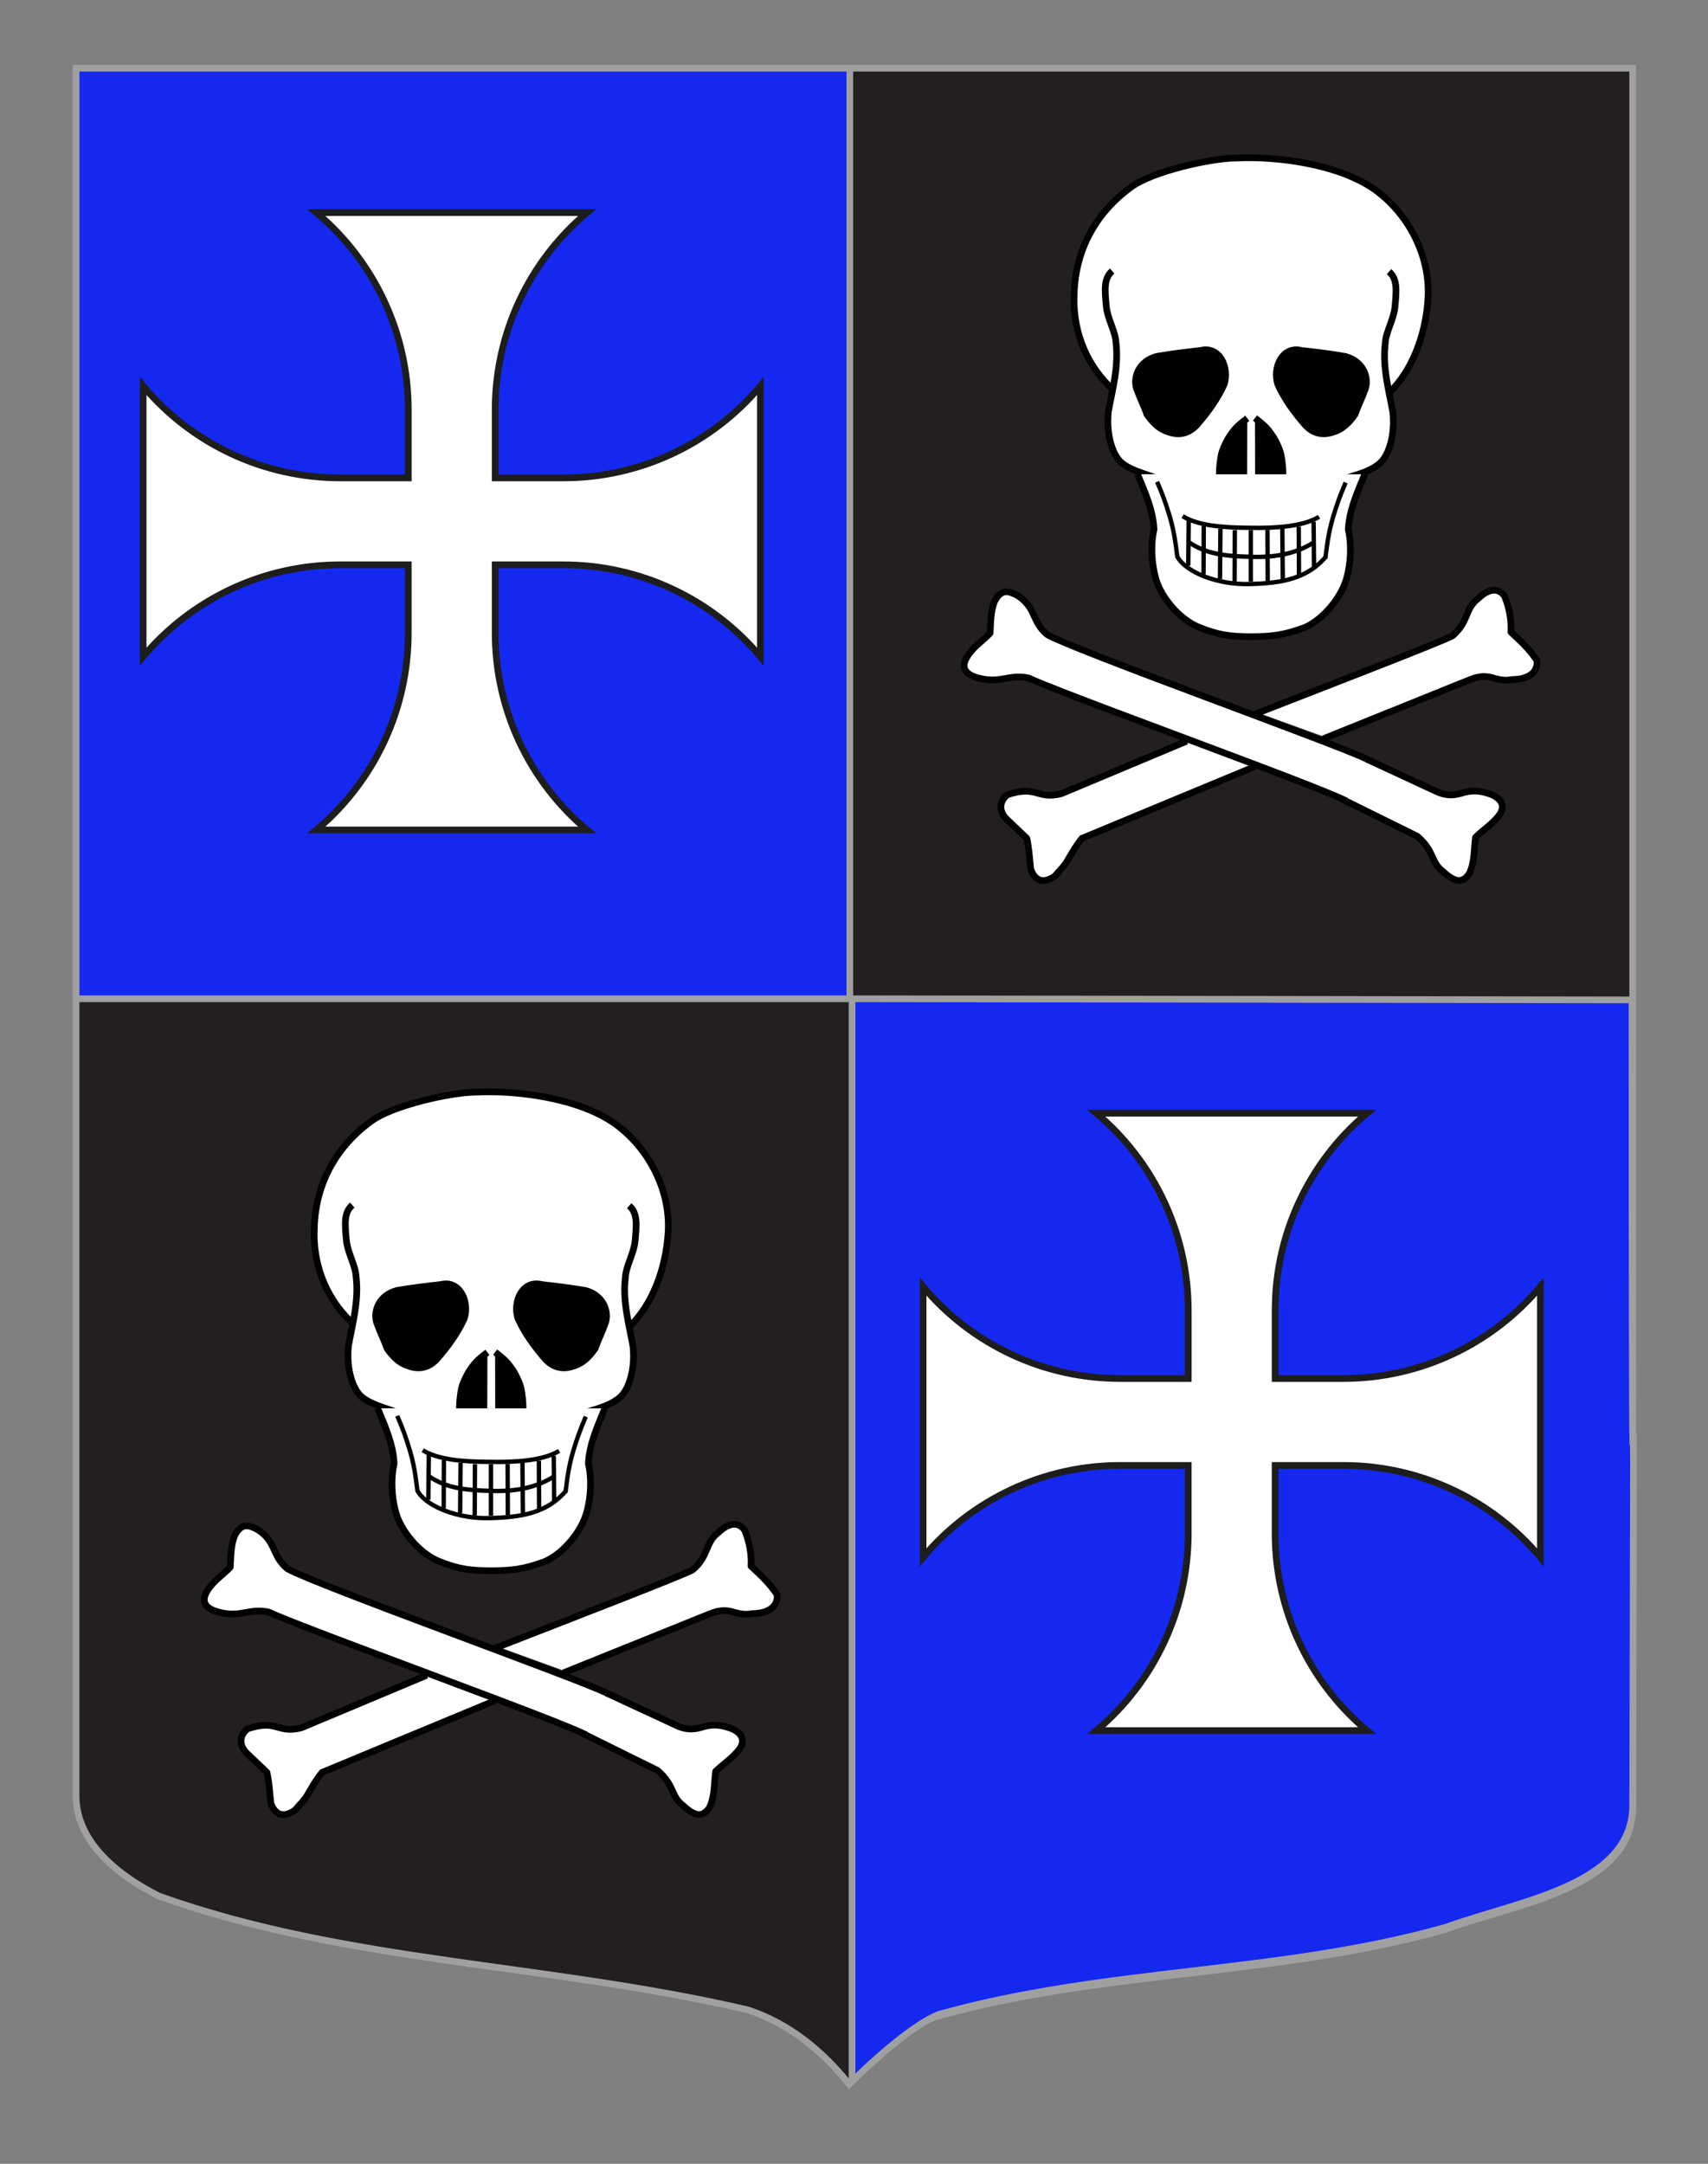 <?xml version="1.0" encoding="utf-8"?>
<!-- Generator: Adobe Illustrator 15.1.0, SVG Export Plug-In . SVG Version: 6.00 Build 0)  -->
<!DOCTYPE svg PUBLIC "-//W3C//DTD SVG 1.1//EN" "http://www.w3.org/Graphics/SVG/1.1/DTD/svg11.dtd">
<svg version="1.1" id="Autre_blason" xmlns="http://www.w3.org/2000/svg" xmlns:xlink="http://www.w3.org/1999/xlink" x="0px"
	 y="0px" width="255.119px" height="323.148px" viewBox="0 0 255.119 323.148" enable-background="new 0 0 255.119 323.148"
	 xml:space="preserve">
<rect x="0" y="0" width="255.119" height="323.148" fill="#808080" stroke="none"/>
<path id="Fond_ecu" fill="#231F20" stroke="#A0A0A0" d="M11.362,10.188c0,136.375,0,234.458,0,258c0,7,6.406,12,12.406,15
	c28,10,58,10,88,17c6,2,11,6,15,11c3.999-4,7.999-8,12.999-10c25-7,51-6,76-13c11.002-4,28.102-6.207,28.102-18.25
	c0-110.667,0-124.167,0-259.75C165.868,10.188,89.362,10.188,11.362,10.188"/>
<polyline id="Quartier_senestre" fill="#1428F0" stroke="#A0A0A0" points="11.363,149.16 11.363,10.188 126.933,10.188 
	126.933,149.16 11.363,149.16 "/>
<path fill="#1428F0" stroke="#A0A0A0" stroke-miterlimit="10" d="M127.268,149.16v161.692c0,0,7.965-8,12.944-10
	c24.895-7,50.783-6,75.68-13c10.955-4,27.947-6.207,27.979-18.25c0.322-120.442-0.102,15.312-0.102-120.271L127.268,149.16z"/>
<g id="g6970" transform="translate(509.071,114.864)">
	<ellipse fill="#FFFFFF" cx="-322.695" cy="-50.291" rx="14.926" ry="16.432"/>
	<path id="path584" fill="#010101" stroke="#010101" d="M-321.598-43.27c1.261,1.549,2.095,2.231,2.748,2.307
		c0.733,0.047,1.403-1.277,1.405-3.382c0-0.623-0.121-1.793-0.283-2.604c-0.163-0.807-0.757-2.014-1.074-2.529
		c-0.878-1.339-1.232-1.741-2.82-2.949"/>
	<path id="path585" fill="#010101" stroke="#010101" stroke-linejoin="bevel" d="M-322.79-43.237
		c-1.262,1.554-2.094,2.234-2.748,2.31c-0.73,0.047-1.401-1.276-1.403-3.381c0-0.623,0.12-1.795,0.282-2.604
		c0.162-0.808,0.756-2.013,1.074-2.531c0.877-1.337,1.231-1.74,2.819-2.949"/>
	<path id="path573" fill="#FFFFFF" stroke="#010101" stroke-linecap="round" stroke-linejoin="round" d="M-342.936-56.767
		c-3.294-3.036-5.985-7.9-5.688-14.29c0.201-6.359,3.102-11.938,8.508-15.871c3.082-2.296,11.813-4.328,15.734-4.331
		c5.786-0.293,15.094,0.791,20.659,4.709c4.97,3.562,8.284,9.812,7.954,16.108c-0.305,5.716-2.495,11.007-5.631,14.055"/>
	<path id="path580" fill="#FFFFFF" stroke="#010101" stroke-linejoin="round" d="M-312.833-37.336
		c-0.031-1.527,0.307-2.764,1.715-4.261c1.186-0.886,1.996-1.598,3.562-2.004c1.723-0.524,3.361-0.992,4.632-2.12
		c1.271-1.144,2.257-4.097,1.906-7.524c-0.509-2.983-1.588-6.639-1.146-10.289c0.064-1.729,1.272-3.594,1.453-5.49
		c0.229-2.49,0.391-4.162-0.881-5.272"/>
	<path id="path581" fill="#FFFFFF" stroke="#010101" stroke-linejoin="round" d="M-331.71-37.435
		c0.033-1.523-0.371-2.898-1.713-4.19c-1.117-0.884-2.353-1.649-3.562-2.072c-1.037-0.387-3.361-0.99-4.631-2.12
		c-1.271-1.14-2.256-4.094-1.906-7.523c0.509-2.983,1.588-6.638,1.145-10.288c-0.063-1.729-1.273-3.593-1.453-5.488
		c-0.23-2.493-0.391-4.164,0.881-5.272"/>
	<path id="path614" fill="#FFFFFF" stroke="#010101" d="M-305.221-44.029c-1.138,2.752-2.343,5.438-2.456,8.255
		c0.521,2.277,0.363,4.957-0.205,7.098c-0.728,2.931-3.57,6.411-6.412,7.568c-2.912,1.061-4.729,1.33-7.98,1.33h0.136
		c-3.251,0-5.069-0.272-7.913-1.434c-2.842-1.158-5.719-4.535-6.445-7.469c-0.568-2.141-0.729-4.823-0.205-7.098
		c-0.113-2.817-1.318-5.503-2.455-8.255"/>
	<path id="path586" fill="#010101" stroke="#010101" d="M-305.115-56.857c-0.637,1.75-1.069,2.479-1.569,3.891
		c-1.138,1.639-2.196,2.344-3.343,2.66c-1.42,0.479-2.911,0.251-4.161-1.159c-1.614-1.863-3.024-3.798-4.024-6.003
		c-0.795-2.48,0.659-5.777,3.547-5.048c2.207,0.25,4.344,0.5,6.549,0.887C-305.392-60.887-304.615-58.47-305.115-56.857z"/>
	<path id="path587" fill="#010101" stroke="#010101" d="M-339.316-56.857c0.637,1.75,1.07,2.479,1.568,3.891
		c1.137,1.639,2.196,2.344,3.344,2.66c1.421,0.479,2.91,0.251,4.16-1.159c1.615-1.863,3.024-3.798,4.024-6.003
		c0.798-2.48-0.657-5.777-3.547-5.048c-2.206,0.25-4.343,0.5-6.549,0.887C-339.038-60.887-339.816-58.47-339.316-56.857z"/>
	<g id="g652" transform="matrix(0.652,0,0,0.652,-421.314,41.827)">
		<path id="path611" fill="#FFFFFF" stroke="#010101" d="M169.03-112.448c0.542-4.387,0.866-6.274,1.745-9.364
			c1.032-3.343,1.472-4.616,2.904-7.97"/>
		<path id="path612" fill="#FFFFFF" stroke="#010101" d="M135.138-112.63c-0.545-4.39-0.867-6.277-1.746-9.367
			c-1.032-3.343-1.474-4.615-2.903-7.97"/>
		<g id="g637">
			<g id="g625">
				<path id="path609" fill="#FFFFFF" stroke="#010101" d="M135.062-112.916c1.925,3.686,9.375,6.634,16.792,6.364
					c6.929-0.186,13.022-1.098,17.386-6.364"/>
				<g id="g615">
					<path id="path589" fill="#FFFFFF" stroke="#010101" d="M166.442-110.447l-0.105-10.357"/>
					<path id="path592" fill="#FFFFFF" stroke="#010101" d="M162.988-108.616l-0.051-11.091"/>
					<path id="path593" fill="#FFFFFF" stroke="#010101" d="M159.277-107.622l-0.105-11.614"/>
					<path id="path594" fill="#FFFFFF" stroke="#010101" d="M155.823-107.202l-0.051-11.771"/>
					<path id="path595" fill="#FFFFFF" stroke="#010101" d="M151.952-107.097v-11.771"/>
					<path id="path598" fill="#FFFFFF" stroke="#010101" d="M148.238-107.15l0.052-11.77"/>
					<path id="path599" fill="#FFFFFF" stroke="#010101" d="M144.89-107.673l0.103-11.563"/>
					<path id="path604" fill="#FFFFFF" stroke="#010101" d="M141.123-108.772l0.051-11.09"/>
					<path id="path606" fill="#FFFFFF" stroke="#010101" d="M137.618-110.76l0.105-10.462"/>
				</g>
			</g>
			<path id="path608" fill="none" stroke="#010101" d="M137.8-116.096c3.932,2.686,8.335,3.171,14.075,3.312
				c5.527,0.208,10.326-0.671,14.407-3.237"/>
			<path id="path588" fill="#FFFFFF" stroke="#010101" d="M136.321-122.089c3.586,2.17,9.05,2.63,15.433,2.663
				c5.728,0.105,12.122-0.247,15.823-2.515"/>
		</g>
	</g>
</g>
<g id="g1967" transform="matrix(-1,0,0,1,596.388,0)">
	<path id="path765" fill="#FFFFFF" stroke="#010101" stroke-linejoin="round" d="M395.799,119.408l-11.131,5.5
		c-2.604,2.267-1.951,3.809-3.76,5.207c-1.785,1.637-2.916,1.902-3.978,0.36c-0.843-1.762-0.675-3.522-0.94-5.426
		c-1.228-1.182-2.24-1.781-3.252-2.965c-1.111-1.228-1.062-2.458,0.649-3.324c1.421-0.576,2.772-0.866,4.483-0.36
		c1.084,0.339,2.242,0.532,3.688-0.071l11.857-5.494"/>
	<path id="path766" fill="#FFFFFF" stroke="#010101" stroke-linejoin="round" d="M408.957,114.484l25.817,10.72
		c0.845,1.012,1.543,2.24,2.171,3.324c0.457,0.818,1.202,1.495,1.807,2.241c1.375,1.061,2.965,1.181,3.688-1.015
		c0.191-1.782,0.24-3.062,0.578-4.555c1.059-1.037,1.902-1.785,3.107-2.967c1.037-1.084,1.06-2.529-0.217-3.543
		c-4.48-1.494-4.336,0.77-8.023-0.146l-18.746-7.854"/>
	<path id="path767" fill="#FFFFFF" stroke="#010101" stroke-linecap="square" stroke-linejoin="round" d="M398.279,110.154
		l-21.496-8.669c-3.107-1.229-3.543,0.507-6.291,0c-2.096-0.022-3.832-0.842-3.688-2.818c1.061-1.566,2.049-2.557,3.904-4.268
		c-0.096-1.832,0.242-3.591,0.94-5.354c0.724-1.035,2.026-1.493,3.978,0.361c1.977,1.494,1.352,3.495,3.832,5.567
		c2.338,1.151,16.549,6.634,29.016,11.488"/>
	<path id="path769" fill="#FFFFFF" stroke="#010101" stroke-linejoin="round" d="M395.311,119.603
		c1.845-0.909,7.093-2.954,13.483-5.375c12.789-4.845,30.147-11.196,33.978-12.98c2.951-0.596,4.108,0.854,7.312,0.051
		c1.125-0.271,3.222-1.006,1.843-3.221c-0.955-1.55-2.269-2.284-3.427-3.527c-0.104-1.617-0.051-3.287-0.717-4.854
		c-1.039-1.756-1.976-1.465-3.271-0.818c-2.95,1.789-2.165,3.99-4.603,5.935c-4.482,2.471-43.016,16.275-47.549,18.494"/>
</g>
<g id="g6970_1_" transform="translate(509.071,114.864)">
	<ellipse fill="#FFFFFF" cx="-436.194" cy="89.209" rx="14.925" ry="16.432"/>
	<path id="path584_1_" fill="#010101" stroke="#010101" d="M-435.1,96.23c1.265,1.549,2.097,2.231,2.748,2.307
		c0.729,0.047,1.399-1.277,1.405-3.382c0-0.623-0.121-1.793-0.283-2.604c-0.163-0.807-0.757-2.014-1.07-2.531
		c-0.882-1.337-1.232-1.739-2.82-2.947"/>
	<path id="path585_1_" fill="#010101" stroke="#010101" stroke-linejoin="bevel" d="M-436.29,96.263
		c-1.26,1.554-2.092,2.234-2.748,2.31c-0.729,0.047-1.399-1.276-1.401-3.381c0-0.623,0.121-1.798,0.282-2.604
		c0.162-0.808,0.757-2.013,1.072-2.531c0.879-1.337,1.231-1.74,2.819-2.949"/>
	<path id="path573_1_" fill="#FFFFFF" stroke="#010101" stroke-linecap="round" stroke-linejoin="round" d="M-456.434,82.732
		c-3.293-3.036-5.985-7.901-5.688-14.29c0.199-6.359,3.102-11.938,8.506-15.871c3.082-2.295,11.814-4.328,15.734-4.33
		c5.787-0.293,15.094,0.791,20.66,4.709c4.969,3.562,8.283,9.812,7.953,16.108c-0.305,5.716-2.495,11.007-5.631,14.055"/>
	<path id="path580_1_" fill="#FFFFFF" stroke="#010101" stroke-linejoin="round" d="M-426.331,102.164
		c-0.031-1.527,0.307-2.764,1.715-4.261c1.185-0.886,1.998-1.598,3.562-2.004c1.726-0.524,3.362-0.992,4.634-2.12
		c1.269-1.144,2.256-4.097,1.904-7.524c-0.508-2.983-1.588-6.639-1.146-10.289c0.063-1.729,1.272-3.594,1.453-5.49
		c0.229-2.49,0.391-4.162-0.881-5.272"/>
	<path id="path581_1_" fill="#FFFFFF" stroke="#010101" stroke-linejoin="round" d="M-445.21,102.065
		c0.033-1.523-0.371-2.898-1.713-4.19c-1.119-0.884-2.354-1.649-3.562-2.072c-1.039-0.387-3.364-0.992-4.635-2.12
		c-1.268-1.14-2.254-4.094-1.904-7.523c0.508-2.983,1.587-6.638,1.146-10.288c-0.064-1.729-1.273-3.593-1.453-5.488
		c-0.23-2.493-0.391-4.164,0.881-5.272"/>
	<path id="path614_1_" fill="#FFFFFF" stroke="#010101" d="M-418.728,95.471c-1.137,2.752-2.342,5.438-2.455,8.255
		c0.521,2.277,0.363,4.957-0.205,7.098c-0.725,2.931-3.57,6.411-6.412,7.568c-2.91,1.061-4.728,1.33-7.979,1.33h0.136
		c-3.25,0-5.067-0.272-7.912-1.434c-2.841-1.158-5.716-4.535-6.444-7.469c-0.568-2.141-0.727-4.823-0.205-7.098
		c-0.113-2.817-1.318-5.503-2.455-8.255"/>
	<path id="path586_1_" fill="#010101" stroke="#010101" d="M-418.619,82.643c-0.633,1.75-1.067,2.479-1.567,3.891
		c-1.138,1.639-2.196,2.344-3.343,2.66c-1.424,0.479-2.911,0.251-4.161-1.159c-1.614-1.863-3.021-3.798-4.022-6.003
		c-0.795-2.48,0.657-5.777,3.549-5.048c2.205,0.25,4.343,0.5,6.549,0.887C-418.893,78.613-418.114,81.03-418.619,82.643z"/>
	<path id="path587_1_" fill="#010101" stroke="#010101" d="M-452.813,82.643c0.634,1.75,1.067,2.479,1.567,3.891
		c1.14,1.639,2.199,2.344,3.345,2.66c1.421,0.479,2.909,0.251,4.159-1.159c1.613-1.863,3.023-3.798,4.023-6.003
		c0.797-2.48-0.658-5.777-3.547-5.048c-2.205,0.25-4.344,0.5-6.549,0.887C-452.536,78.613-453.316,81.03-452.813,82.643z"/>
	<g id="g652_1_" transform="matrix(0.652,0,0,0.652,-421.314,41.827)">
		<path id="path611_1_" fill="#FFFFFF" stroke="#010101" d="M-5.05,101.508c0.544-4.387,0.866-6.276,1.746-9.363
			c1.031-3.343,1.474-4.616,2.903-7.971"/>
		<path id="path612_1_" fill="#FFFFFF" stroke="#010101" d="M-38.943,101.326c-0.544-4.39-0.866-6.276-1.745-9.366
			c-1.031-3.343-1.475-4.616-2.903-7.971"/>
		<g id="g637_1_">
			<g id="g625_1_">
				<path id="path609_1_" fill="#FFFFFF" stroke="#010101" d="M-39.017,101.042c1.923,3.686,9.372,6.635,16.79,6.364
					c6.93-0.187,13.023-1.098,17.386-6.364"/>
				<g id="g615_1_">
					<path id="path589_1_" fill="#FFFFFF" stroke="#010101" d="M-7.638,103.511l-0.105-10.357"/>
					<path id="path592_1_" fill="#FFFFFF" stroke="#010101" d="M-11.092,105.343l-0.051-11.091"/>
					<path id="path593_1_" fill="#FFFFFF" stroke="#010101" d="M-14.803,106.337l-0.106-11.614"/>
					<path id="path594_1_" fill="#FFFFFF" stroke="#010101" d="M-18.257,106.755l-0.052-11.77"/>
					<path id="path595_1_" fill="#FFFFFF" stroke="#010101" d="M-22.128,106.86V95.089"/>
					<path id="path598_1_" fill="#FFFFFF" stroke="#010101" d="M-25.844,106.807l0.054-11.771"/>
					<path id="path599_1_" fill="#FFFFFF" stroke="#010101" d="M-29.188,106.283l0.103-11.56"/>
					<path id="path604_1_" fill="#FFFFFF" stroke="#010101" d="M-32.954,105.185l0.051-11.091"/>
					<path id="path606_1_" fill="#FFFFFF" stroke="#010101" d="M-36.462,103.196l0.106-10.462"/>
				</g>
			</g>
			<path id="path608_1_" fill="none" stroke="#010101" d="M-36.279,97.86c3.93,2.687,8.332,3.171,14.073,3.313
				c5.528,0.208,10.327-0.673,14.41-3.238"/>
			<path id="path588_1_" fill="#FFFFFF" stroke="#010101" d="M-37.759,91.868c3.586,2.169,9.05,2.63,15.433,2.663
				c5.728,0.105,12.122-0.247,15.823-2.516"/>
		</g>
	</g>
</g>
<g id="g1967_1_" transform="matrix(-1,0,0,1,596.388,0)">
	<path id="path766_1_" fill="#FFFFFF" stroke="#010101" stroke-linejoin="round" d="M522.456,253.984l25.818,10.72
		c0.844,1.012,1.543,2.24,2.17,3.324c0.457,0.818,1.203,1.495,1.807,2.241c1.374,1.061,2.965,1.181,3.688-1.015
		c0.191-1.782,0.24-3.062,0.578-4.555c1.06-1.037,1.903-1.785,3.107-2.967c1.037-1.084,1.06-2.529-0.217-3.543
		c-4.48-1.494-4.335,0.77-8.023-0.146l-18.746-7.854"/>
	<path id="path767_1_" fill="#FFFFFF" stroke="#010101" stroke-linecap="square" stroke-linejoin="round" d="M511.78,249.654
		l-21.496-8.669c-3.107-1.229-3.543,0.507-6.291,0c-2.096-0.022-3.833-0.842-3.688-2.818c1.06-1.566,2.048-2.557,3.902-4.268
		c-0.096-1.832,0.242-3.591,0.939-5.354c0.725-1.035,2.026-1.493,3.979,0.361c1.978,1.494,1.352,3.495,3.832,5.567
		c2.336,1.151,16.547,6.634,29.016,11.488"/>
	<path id="path765_1_" fill="#FFFFFF" stroke="#010101" stroke-linejoin="round" d="M509.301,258.908l-11.131,5.5
		c-2.604,2.267-1.953,3.809-3.762,5.207c-1.784,1.637-2.916,1.902-3.977,0.36c-0.844-1.762-0.675-3.522-0.939-5.426
		c-1.229-1.182-2.242-1.781-3.254-2.965c-1.11-1.228-1.061-2.458,0.65-3.325c1.419-0.575,2.77-0.865,4.48-0.359
		c1.084,0.339,2.241,0.532,3.688-0.071l11.855-5.494"/>
	<path id="path769_1_" fill="#FFFFFF" stroke="#010101" stroke-linejoin="round" d="M508.81,259.103
		c1.843-0.909,7.093-2.954,13.482-5.375c12.788-4.845,30.147-11.196,33.979-12.98c2.95-0.596,4.107,0.854,7.312,0.052
		c1.125-0.272,3.222-1.007,1.841-3.222c-0.955-1.55-2.267-2.284-3.427-3.527c-0.103-1.617-0.051-3.287-0.715-4.854
		c-1.04-1.756-1.978-1.465-3.271-0.818c-2.951,1.789-2.166,3.99-4.604,5.935c-4.482,2.471-43.017,16.275-47.55,18.494"/>
</g>
<path fill="#FFFFFF" stroke="#1D1D1B" stroke-miterlimit="10" d="M84.152,84.352H73.96v10.172c0,11.354,5.024,22.13,13.722,29.428
	h-40.42c8.7-7.3,13.722-18.074,13.722-29.428V84.349H50.813c-11.358,0-22.129,5.022-29.431,13.723v-40.42
	c7.302,8.701,18.076,13.723,29.431,13.723h10.174V61.185c0-11.356-5.024-22.128-13.722-29.43h40.42
	c-8.7,7.302-13.723,18.074-13.723,29.43v10.191h10.19c11.356,0,22.13-5.022,29.429-13.723v40.421
	C106.282,89.374,95.507,84.352,84.152,84.352L84.152,84.352z"/>
<path fill="#FFFFFF" stroke="#1D1D1B" stroke-miterlimit="10" d="M200.651,218.852l-10.191,0.001v10.174
	c0,11.355,5.023,22.131,13.723,29.429h-40.42c8.699-7.299,13.721-18.075,13.721-29.429v-10.174h-10.172
	c-11.356,0-22.129,5.022-29.43,13.722v-40.419c7.301,8.7,18.074,13.722,29.43,13.722h10.174v-10.189
	c0-11.357-5.022-22.128-13.723-29.428h40.42c-8.697,7.3-13.721,18.072-13.721,29.428v10.189h10.189
	c11.356,0,22.131-5.023,29.43-13.722v40.419C222.782,223.873,212.007,218.852,200.651,218.852L200.651,218.852z"/>
</svg>
